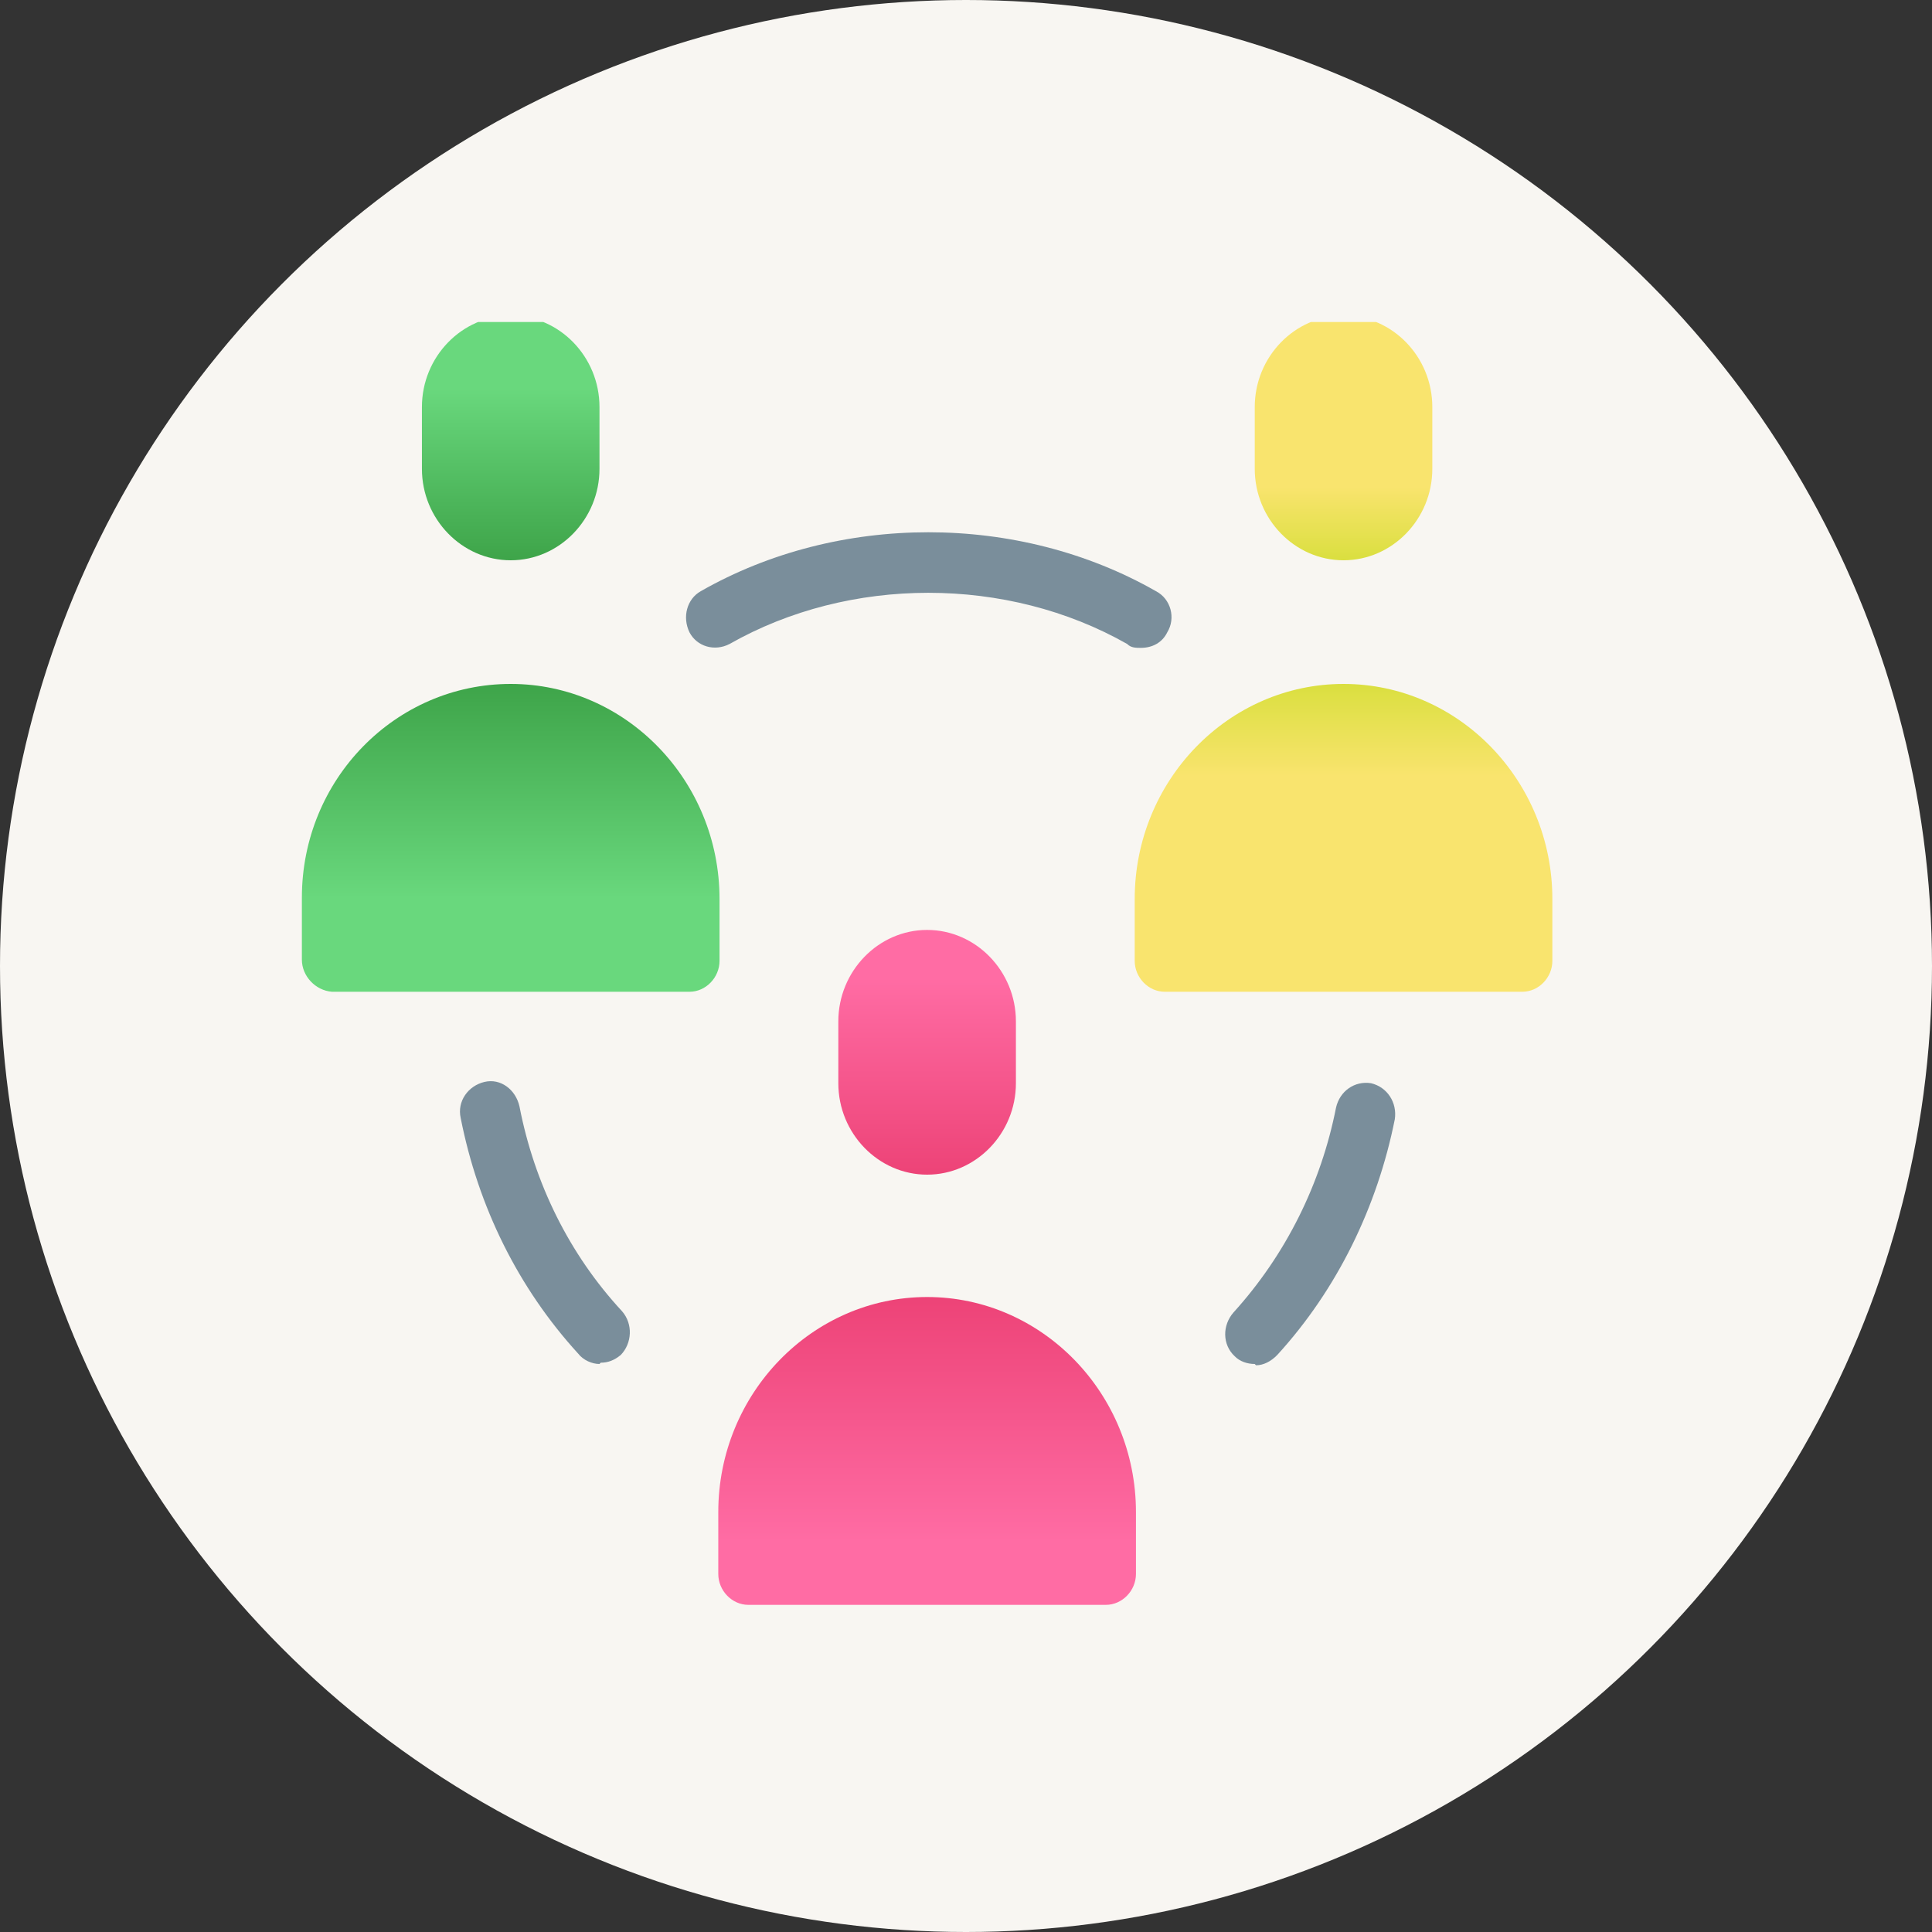 <svg width="96" height="96" viewBox="0 0 96 96" fill="none" xmlns="http://www.w3.org/2000/svg">
<rect x="0" y="0" width="96" height="96" fill="#333333" stroke="none"/>
<circle cx="48" cy="48" r="48" fill="#F8F6F2"/>
<g clip-path="url(#clip0_0_1)">
<path d="M46.068 58.368C43.645 58.368 41.656 56.32 41.656 53.824V50.752C41.656 48.256 43.645 46.208 46.068 46.208C48.491 46.208 50.48 48.256 50.48 50.752V53.824C50.48 56.32 48.491 58.368 46.068 58.368Z" fill="url(#paint0_linear_0_1)"/>
<path d="M46.068 64.448C51.784 64.448 56.445 69.248 56.445 75.136V78.208C56.445 79.04 55.761 79.744 54.953 79.744H37.182C36.375 79.744 35.691 79.04 35.691 78.208V75.136C35.691 69.248 40.351 64.448 46.068 64.448Z" fill="url(#paint1_linear_0_1)"/>
<path d="M25.377 27.84C22.953 27.84 20.965 25.792 20.965 23.296V20.224C20.965 17.728 22.953 15.68 25.377 15.68C27.8 15.68 29.788 17.728 29.788 20.224V23.296C29.788 25.792 27.8 27.84 25.377 27.84Z" fill="url(#paint2_linear_0_1)"/>
<path d="M25.377 33.984C31.093 33.984 35.753 38.784 35.753 44.672V47.744C35.753 48.576 35.07 49.28 34.262 49.28H16.491C15.684 49.216 15 48.512 15 47.68V44.608C15 38.72 19.66 33.984 25.377 33.984Z" fill="url(#paint3_linear_0_1)"/>
<path d="M66.759 27.84C64.336 27.84 62.348 25.792 62.348 23.296V20.224C62.348 17.728 64.336 15.68 66.759 15.68C69.183 15.68 71.171 17.728 71.171 20.224V23.296C71.171 25.792 69.183 27.84 66.759 27.84Z" fill="url(#paint4_linear_0_1)"/>
<path d="M66.759 33.984C72.476 33.984 77.136 38.784 77.136 44.672V47.744C77.136 48.576 76.453 49.28 75.645 49.28H57.874C57.066 49.28 56.383 48.576 56.383 47.744V44.672C56.383 38.784 61.043 33.984 66.759 33.984Z" fill="url(#paint5_linear_0_1)"/>
<path d="M29.788 67.776C29.416 67.776 28.98 67.584 28.732 67.264C25.75 64 23.761 59.968 22.891 55.552C22.705 54.72 23.264 53.952 24.072 53.76C24.88 53.568 25.625 54.144 25.812 54.976C26.557 58.816 28.297 62.336 30.907 65.152C31.466 65.792 31.404 66.752 30.845 67.328C30.534 67.584 30.223 67.712 29.85 67.712L29.788 67.776Z" fill="#7A8E9B"/>
<path d="M62.347 67.776C61.975 67.776 61.602 67.648 61.353 67.392C60.732 66.816 60.732 65.856 61.291 65.216C63.901 62.336 65.641 58.816 66.386 55.04C66.573 54.208 67.318 53.696 68.126 53.824C68.934 54.016 69.431 54.784 69.307 55.616C68.437 59.968 66.448 64.064 63.466 67.328C63.155 67.648 62.782 67.84 62.41 67.84L62.347 67.776Z" fill="#7A8E9B"/>
<path d="M56.693 32.192C56.445 32.192 56.196 32.192 56.01 32C50.045 28.608 42.215 28.608 36.25 32C35.505 32.384 34.635 32.128 34.262 31.424C33.889 30.656 34.138 29.76 34.821 29.376C41.656 25.472 50.604 25.472 57.439 29.376C58.184 29.76 58.433 30.72 57.998 31.424C57.749 31.936 57.252 32.192 56.693 32.192Z" fill="#7A8E9B"/>
</g>
<defs>
<linearGradient id="paint0_linear_0_1" x1="46.068" y1="46.144" x2="46.068" y2="58.368" gradientUnits="userSpaceOnUse">
<stop offset="0.2" stop-color="#FF6CA4"/>
<stop offset="1" stop-color="#ED4377"/>
</linearGradient>
<linearGradient id="paint1_linear_0_1" x1="46.068" y1="79.68" x2="46.068" y2="64.448" gradientUnits="userSpaceOnUse">
<stop offset="0.2" stop-color="#FF6CA4"/>
<stop offset="1" stop-color="#ED4377"/>
</linearGradient>
<linearGradient id="paint2_linear_0_1" x1="25.377" y1="27.84" x2="25.377" y2="15.68" gradientUnits="userSpaceOnUse">
<stop stop-color="#3EA449"/>
<stop offset="0.7" stop-color="#69D87D"/>
</linearGradient>
<linearGradient id="paint3_linear_0_1" x1="25.377" y1="33.984" x2="25.377" y2="49.216" gradientUnits="userSpaceOnUse">
<stop stop-color="#3EA449"/>
<stop offset="0.7" stop-color="#69D87D"/>
</linearGradient>
<linearGradient id="paint4_linear_0_1" x1="66.759" y1="27.84" x2="66.759" y2="15.68" gradientUnits="userSpaceOnUse">
<stop stop-color="#DADF3F"/>
<stop offset="0.3" stop-color="#F9E46E"/>
</linearGradient>
<linearGradient id="paint5_linear_0_1" x1="66.759" y1="33.984" x2="66.759" y2="49.216" gradientUnits="userSpaceOnUse">
<stop stop-color="#DADF3F"/>
<stop offset="0.3" stop-color="#F9E46E"/>
</linearGradient>
<clipPath id="clip0_0_1">
<rect width="62.136" height="64" fill="white" transform="translate(15 16)"/>
</clipPath>
</defs>
</svg>
